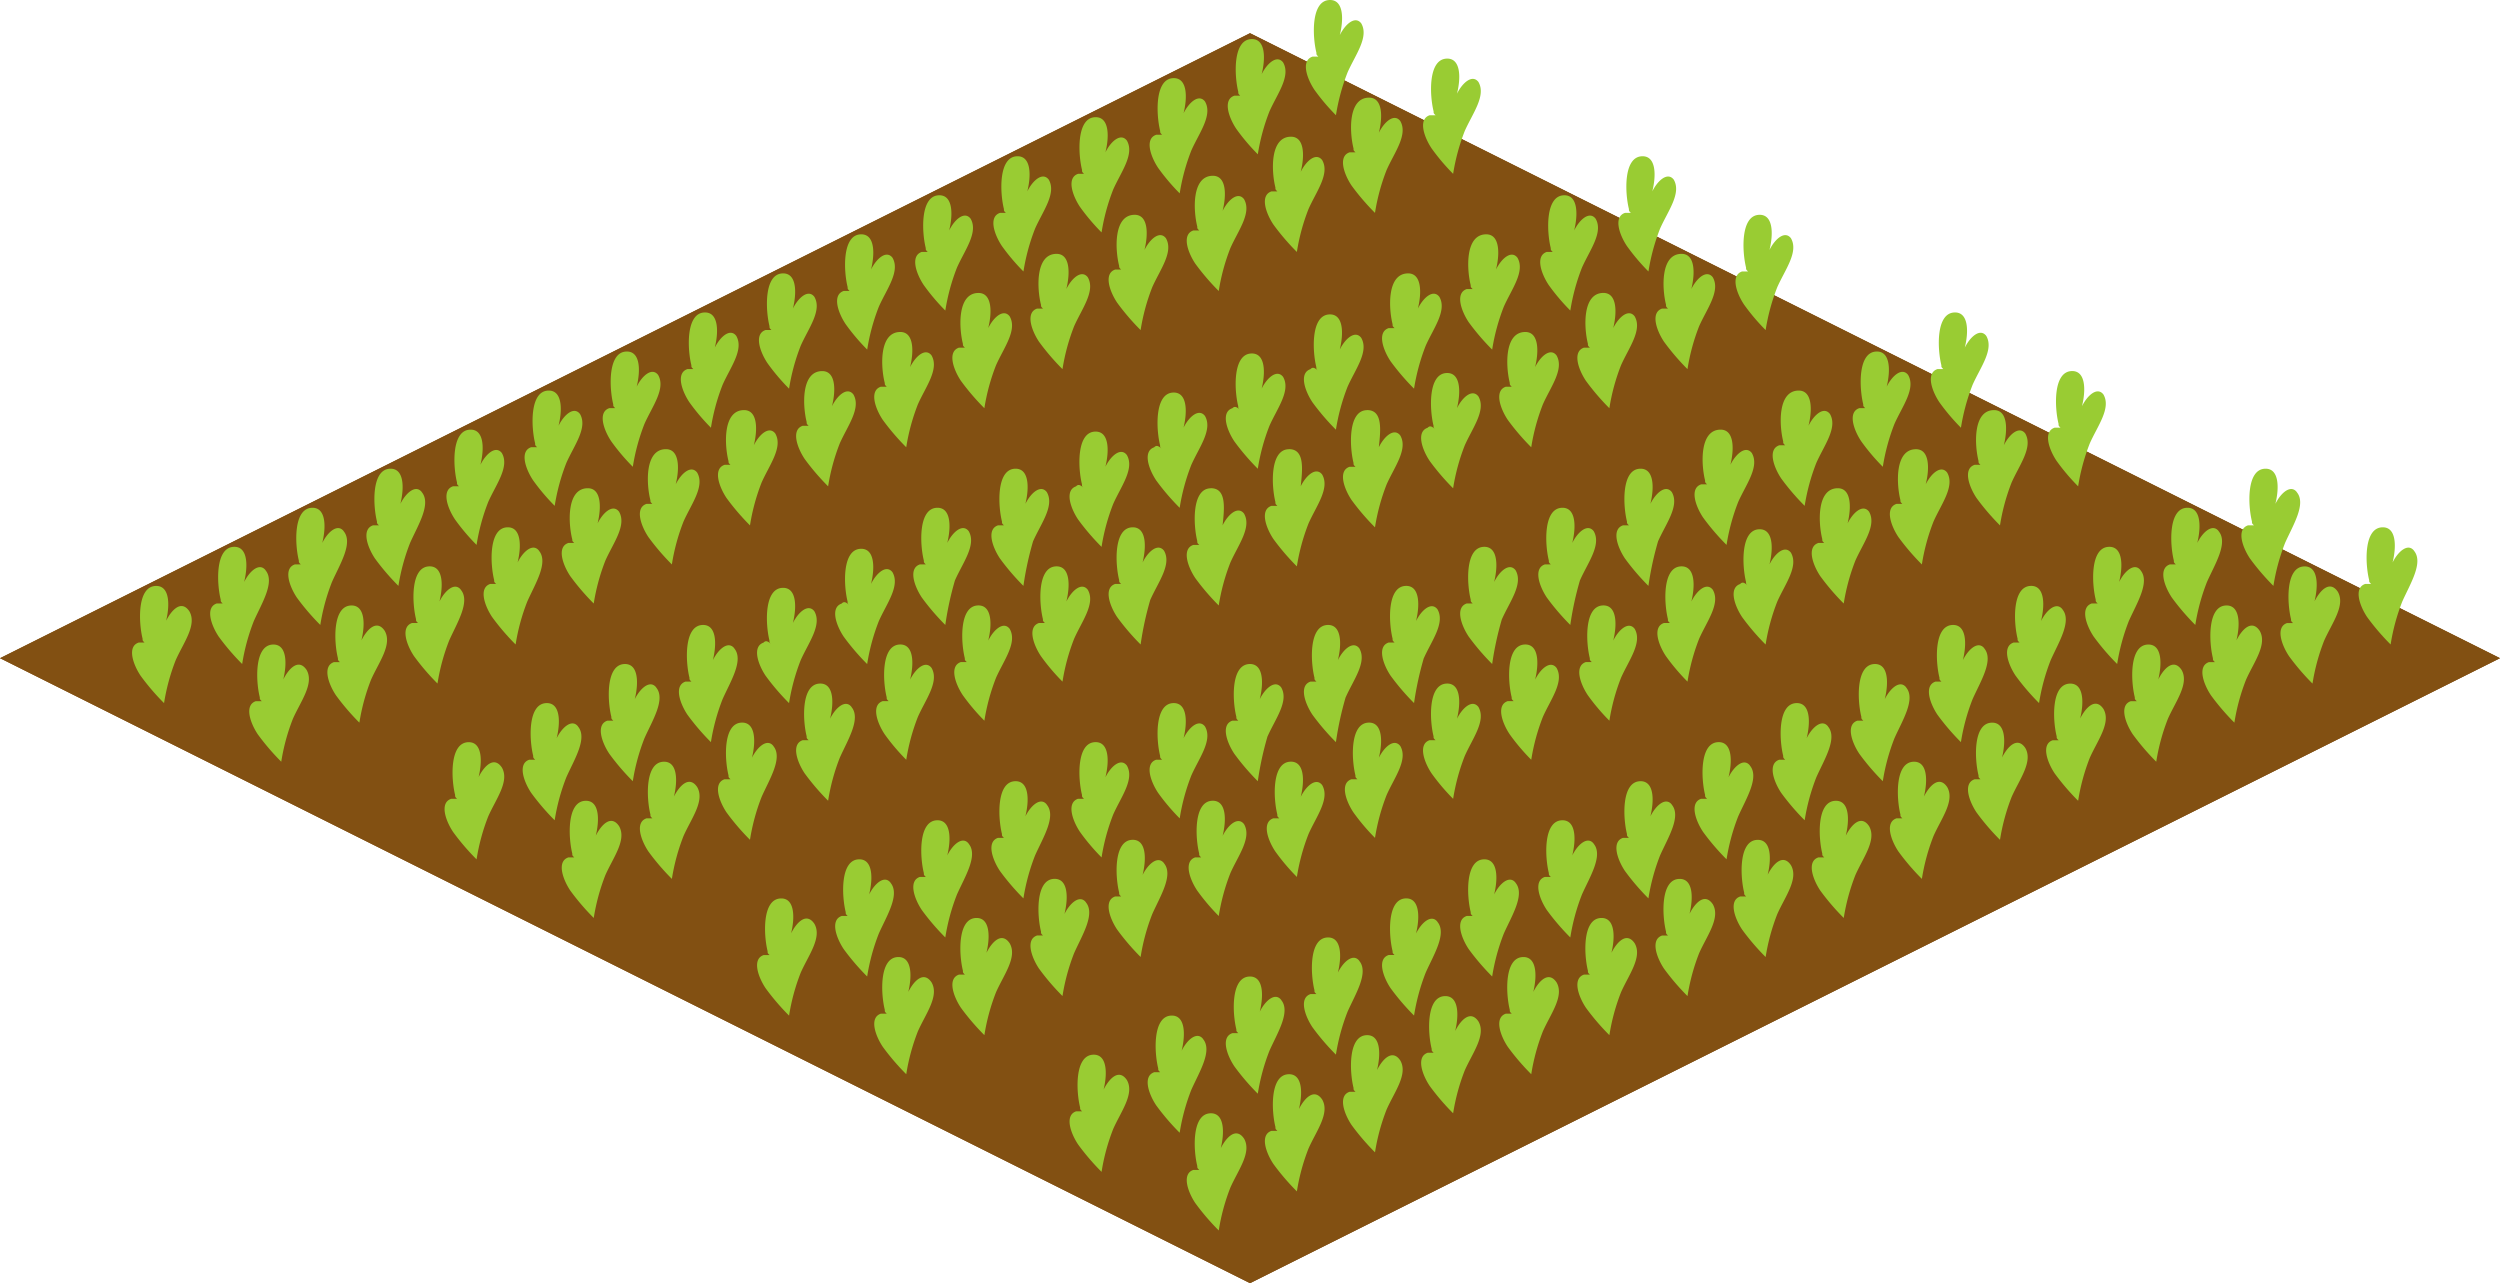 <svg id="Group_20455" data-name="Group 20455" xmlns="http://www.w3.org/2000/svg" xmlns:xlink="http://www.w3.org/1999/xlink" width="150" height="76.992" viewBox="0 0 150 76.992">
  <defs>
    <clipPath id="clip-path">
      <rect id="Rectangle_15413" data-name="Rectangle 15413" width="150" height="76.992" fill="none"/>
    </clipPath>
  </defs>
  <path id="Path_48119" data-name="Path 48119" d="M0,39.2,75,76.7l75-37.5L75,1.7Z" transform="translate(0 0.292)" fill="#825012"/>
  <path id="Path_48120" data-name="Path 48120" d="M0,39.2,75,76.7l75-37.5L75,1.7Z" transform="translate(0 0.292)" fill="#825012"/>
  <g id="Group_20454" data-name="Group 20454">
    <g id="Group_20453" data-name="Group 20453" clip-path="url(#clip-path)">
      <path id="Path_48121" data-name="Path 48121" d="M56.665,12.914a12.267,12.267,0,0,1,.7-2.578c.469-1.055,1.289-2.109.82-2.93-.352-.469-.938,0-1.289.7C57.133,7.172,57.133,6,56.313,6c-1.172,0-1.055,2.227-.82,3.164,0,.117,0,.117.117.234h-.352c-.7.234-.352,1.289.117,1.992a12.431,12.431,0,0,0,1.289,1.523" transform="translate(9.429 1.031)" fill="#9c3"/>
      <path id="Path_48122" data-name="Path 48122" d="M60.665,10.914a12.267,12.267,0,0,1,.7-2.578c.469-1.055,1.289-2.109.82-2.93-.352-.469-.937,0-1.289.7C61.133,5.172,61.133,4,60.313,4c-1.172,0-1.055,2.227-.82,3.164,0,.117,0,.117.117.234h-.352c-.7.234-.352,1.289.117,1.992a12.43,12.43,0,0,0,1.289,1.523" transform="translate(10.117 0.688)" fill="#9c3"/>
      <path id="Path_48123" data-name="Path 48123" d="M64.665,8.914a12.266,12.266,0,0,1,.7-2.578c.469-1.055,1.289-2.109.82-2.93-.352-.469-.937,0-1.289.7C65.133,3.172,65.133,2,64.313,2c-1.172,0-1.055,2.227-.82,3.164,0,.117,0,.117.117.234h-.352c-.7.234-.352,1.289.117,1.992a12.429,12.429,0,0,0,1.289,1.523" transform="translate(10.804 0.344)" fill="#9c3"/>
      <path id="Path_48124" data-name="Path 48124" d="M68.665,6.914a12.267,12.267,0,0,1,.7-2.578c.469-1.055,1.289-2.109.82-2.93-.352-.469-.937,0-1.289.7C69.133,1.172,69.133,0,68.313,0c-1.172,0-1.055,2.227-.82,3.164,0,.117,0,.117.117.234h-.352c-.7.234-.352,1.289.117,1.992a12.429,12.429,0,0,0,1.289,1.523" transform="translate(11.492)" fill="#9c3"/>
      <path id="Path_48125" data-name="Path 48125" d="M61.393,12.047c0,.117,0,.117.117.234h-.352c-.7.234-.352,1.289.117,1.992a14.03,14.03,0,0,0,1.406,1.641,12.267,12.267,0,0,1,.7-2.578c.469-1.055,1.289-2.109.82-2.93-.352-.469-.938,0-1.289.7C63.151,10.172,63.151,9,62.33,9c-1.289,0-1.172,2.109-.937,3.047" transform="translate(10.443 1.547)" fill="#9c3"/>
      <path id="Path_48126" data-name="Path 48126" d="M65.393,10.047c0,.117,0,.117.117.234h-.352c-.7.234-.352,1.289.117,1.992a14.029,14.029,0,0,0,1.406,1.641,12.266,12.266,0,0,1,.7-2.578c.469-1.055,1.289-2.109.82-2.93-.352-.469-.937,0-1.289.7C67.151,8.172,67.151,7,66.33,7,65.041,7,65.158,9.109,65.393,10.047Z" transform="translate(11.131 1.203)" fill="#9c3"/>
      <path id="Path_48127" data-name="Path 48127" d="M69.393,8.047c0,.117,0,.117.117.234h-.352c-.7.234-.352,1.289.117,1.992a14.03,14.03,0,0,0,1.406,1.641,12.266,12.266,0,0,1,.7-2.578c.469-1.055,1.289-2.109.82-2.93-.352-.469-.937,0-1.289.7C71.15,6.172,71.15,5,70.33,5,69.041,5,69.158,7.109,69.393,8.047Z" transform="translate(11.818 0.859)" fill="#9c3"/>
      <path id="Path_48128" data-name="Path 48128" d="M74.665,9.914a12.266,12.266,0,0,1,.7-2.578c.469-1.055,1.289-2.109.82-2.93-.352-.469-.937,0-1.289.7C75.133,4.172,75.133,3,74.313,3c-1.172,0-1.055,2.227-.82,3.164,0,.117,0,.117.117.234h-.352c-.7.234-.352,1.289.117,1.992a12.428,12.428,0,0,0,1.289,1.523" transform="translate(12.523 0.516)" fill="#9c3"/>
      <path id="Path_48129" data-name="Path 48129" d="M71.393,17.047c0,.117,0,.117.117.234h-.352c-.7.234-.352,1.289.117,1.992a14.031,14.031,0,0,0,1.406,1.641,12.267,12.267,0,0,1,.7-2.578c.469-1.055,1.289-2.109.82-2.93-.352-.469-.937,0-1.289.7.234-.938.234-2.109-.586-2.109C71.041,14,71.158,16.109,71.393,17.047Z" transform="translate(12.162 2.406)" fill="#9c3"/>
      <path id="Path_48130" data-name="Path 48130" d="M75.393,15.047c0,.117,0,.117.117.234h-.352c-.7.234-.352,1.289.117,1.992a14.03,14.03,0,0,0,1.406,1.641,12.267,12.267,0,0,1,.7-2.578c.469-1.055,1.289-2.109.82-2.93-.352-.469-.937,0-1.289.7.234-.938.234-2.109-.586-2.109C75.041,12,75.158,14.109,75.393,15.047Z" transform="translate(12.849 2.062)" fill="#9c3"/>
      <path id="Path_48131" data-name="Path 48131" d="M80.665,16.914a12.265,12.265,0,0,1,.7-2.578c.469-1.055,1.289-2.109.82-2.93-.352-.469-.937,0-1.289.7.234-.938.234-2.109-.586-2.109-1.172,0-1.055,2.227-.82,3.164,0,.117,0,.117.117.234h-.352c-.7.234-.352,1.289.117,1.992a12.429,12.429,0,0,0,1.289,1.523" transform="translate(13.554 1.719)" fill="#9c3"/>
      <path id="Path_48132" data-name="Path 48132" d="M84.665,14.914a12.267,12.267,0,0,1,.7-2.578c.469-1.055,1.289-2.109.82-2.93-.352-.469-.937,0-1.289.7C85.133,9.172,85.133,8,84.313,8c-1.172,0-1.055,2.227-.82,3.164,0,.117,0,.117.117.234h-.352c-.7.234-.352,1.289.117,1.992a12.429,12.429,0,0,0,1.289,1.523" transform="translate(14.242 1.375)" fill="#9c3"/>
      <path id="Path_48133" data-name="Path 48133" d="M77.393,20.047c0,.117,0,.117.117.234h-.352c-.7.234-.352,1.289.117,1.992a14.03,14.03,0,0,0,1.406,1.641,12.266,12.266,0,0,1,.7-2.578c.469-1.055,1.289-2.109.82-2.93-.352-.469-.937,0-1.289.7.234-.937.234-2.109-.586-2.109C77.041,17,77.158,19.109,77.393,20.047Z" transform="translate(13.193 2.922)" fill="#9c3"/>
      <path id="Path_48134" data-name="Path 48134" d="M81.393,18.047c0,.117,0,.117.117.234h-.352c-.7.234-.352,1.289.117,1.992a14.03,14.03,0,0,0,1.406,1.641,12.266,12.266,0,0,1,.7-2.578c.469-1.055,1.289-2.109.82-2.93-.352-.469-.937,0-1.289.7.234-.937.234-2.109-.586-2.109C81.041,15,81.158,17.109,81.393,18.047Z" transform="translate(13.881 2.578)" fill="#9c3"/>
      <path id="Path_48135" data-name="Path 48135" d="M85.393,16.047c0,.117,0,.117.117.234h-.352c-.7.234-.352,1.289.117,1.992a14.03,14.03,0,0,0,1.406,1.641,12.267,12.267,0,0,1,.7-2.578c.469-1.055,1.289-2.109.82-2.93-.352-.469-.937,0-1.289.7.234-.938.234-2.109-.586-2.109C85.041,13,85.158,15.109,85.393,16.047Z" transform="translate(14.568 2.234)" fill="#9c3"/>
      <path id="Path_48136" data-name="Path 48136" d="M90.665,17.914a12.267,12.267,0,0,1,.7-2.578c.469-1.055,1.289-2.109.82-2.93-.352-.469-.937,0-1.289.7.234-.937.234-2.109-.586-2.109-1.172,0-1.055,2.227-.82,3.164,0,.117,0,.117.117.234h-.352c-.7.234-.352,1.289.117,1.992a12.43,12.43,0,0,0,1.289,1.523" transform="translate(15.273 1.891)" fill="#9c3"/>
      <path id="Path_48137" data-name="Path 48137" d="M87.393,25.047c0,.117,0,.117.117.234h-.352c-.7.234-.352,1.289.117,1.992a14.03,14.03,0,0,0,1.406,1.641,12.266,12.266,0,0,1,.7-2.578c.469-1.055,1.289-2.109.82-2.93-.352-.469-.937,0-1.289.7.234-.937.234-2.109-.586-2.109C87.041,22,87.158,24.109,87.393,25.047Z" transform="translate(14.912 3.781)" fill="#9c3"/>
      <path id="Path_48138" data-name="Path 48138" d="M91.393,23.047c0,.117,0,.117.117.234h-.352c-.7.234-.352,1.289.117,1.992a14.03,14.03,0,0,0,1.406,1.641,12.267,12.267,0,0,1,.7-2.578c.469-1.055,1.289-2.109.82-2.93-.352-.469-.937,0-1.289.7.234-.937.234-2.109-.586-2.109C91.041,20,91.158,22.109,91.393,23.047Z" transform="translate(15.599 3.437)" fill="#9c3"/>
      <path id="Path_48139" data-name="Path 48139" d="M96.665,24.914a12.266,12.266,0,0,1,.7-2.578c.469-1.055,1.289-2.109.82-2.93-.352-.469-.937,0-1.289.7.234-.937.234-2.109-.586-2.109-1.172,0-1.055,2.227-.82,3.164,0,.117,0,.117.117.234h-.352c-.7.234-.352,1.289.117,1.992a12.429,12.429,0,0,0,1.289,1.523" transform="translate(16.304 3.094)" fill="#9c3"/>
      <path id="Path_48140" data-name="Path 48140" d="M100.665,22.914a12.267,12.267,0,0,1,.7-2.578c.469-1.055,1.289-2.109.82-2.93-.352-.469-.937,0-1.289.7.234-.937.234-2.109-.586-2.109-1.172,0-1.055,2.227-.82,3.164,0,.117,0,.117.117.234h-.352c-.7.234-.352,1.289.117,1.992a12.43,12.43,0,0,0,1.289,1.523" transform="translate(16.992 2.75)" fill="#9c3"/>
      <path id="Path_48141" data-name="Path 48141" d="M93.393,28.047c0,.117,0,.117.117.234h-.352c-.7.234-.352,1.289.117,1.992a14.03,14.03,0,0,0,1.406,1.641,12.267,12.267,0,0,1,.7-2.578c.469-1.055,1.289-2.109.82-2.93-.352-.469-.938,0-1.289.7.234-.937.234-2.109-.586-2.109C93.041,25,93.158,27.109,93.393,28.047Z" transform="translate(15.943 4.297)" fill="#9c3"/>
      <path id="Path_48142" data-name="Path 48142" d="M97.393,26.047c0,.117,0,.117.117.234h-.352c-.7.234-.352,1.289.117,1.992a14.03,14.03,0,0,0,1.406,1.641,12.266,12.266,0,0,1,.7-2.578c.469-1.055,1.289-2.109.82-2.93-.352-.469-.937,0-1.289.7C99.15,24.172,99.15,23,98.33,23,97.041,23,97.158,25.109,97.393,26.047Z" transform="translate(16.631 3.953)" fill="#9c3"/>
      <path id="Path_48143" data-name="Path 48143" d="M101.393,24.047c0,.117,0,.117.117.234h-.352c-.7.234-.352,1.289.117,1.992a14.03,14.03,0,0,0,1.406,1.641,12.266,12.266,0,0,1,.7-2.578c.469-1.055,1.289-2.109.82-2.93-.352-.469-.937,0-1.289.7.234-.937.234-2.109-.586-2.109C101.041,21,101.158,23.109,101.393,24.047Z" transform="translate(17.318 3.609)" fill="#9c3"/>
      <path id="Path_48144" data-name="Path 48144" d="M106.665,25.914a12.266,12.266,0,0,1,.7-2.578c.469-1.055,1.289-2.109.82-2.93-.352-.469-.937,0-1.289.7.234-.937.234-2.109-.586-2.109-1.172,0-1.055,2.227-.82,3.164,0,.117,0,.117.117.234h-.352c-.7.234-.352,1.289.117,1.992a12.429,12.429,0,0,0,1.289,1.523" transform="translate(18.023 3.266)" fill="#9c3"/>
      <path id="Path_48145" data-name="Path 48145" d="M106.088,31.406c-.352-.469-.937,0-1.289.7.234-.937.234-2.109-.586-2.109-1.172,0-1.055,2.227-.82,3.164,0,.117,0,.117.117.234h-.352c-.7.234-.352,1.289.117,1.992a14.031,14.031,0,0,0,1.406,1.641,12.267,12.267,0,0,1,.7-2.578c.469-1.055,1.289-2.344.7-3.047" transform="translate(17.662 5.156)" fill="#9c3"/>
      <path id="Path_48146" data-name="Path 48146" d="M110.088,29.406c-.352-.469-.937,0-1.289.7.234-.937.234-2.109-.586-2.109-1.172,0-1.055,2.227-.82,3.164,0,.117,0,.117.117.234h-.352c-.7.234-.352,1.289.117,1.992a14.03,14.03,0,0,0,1.406,1.641,12.266,12.266,0,0,1,.7-2.578c.469-1.055,1.289-2.344.7-3.047" transform="translate(18.349 4.812)" fill="#9c3"/>
      <path id="Path_48147" data-name="Path 48147" d="M114.088,27.406c-.352-.469-.937,0-1.289.7.234-.937.234-2.109-.586-2.109-1.172,0-1.055,2.227-.82,3.164,0,.117,0,.117.117.234h-.352c-.7.234-.352,1.289.117,1.992a14.031,14.031,0,0,0,1.406,1.641,12.267,12.267,0,0,1,.7-2.578c.469-1.055,1.289-2.344.7-3.047" transform="translate(19.037 4.469)" fill="#9c3"/>
      <path id="Path_48148" data-name="Path 48148" d="M118.088,25.406c-.352-.469-.937,0-1.289.7.234-.937.234-2.109-.586-2.109-1.172,0-1.055,2.227-.82,3.164,0,.117,0,.117.117.234h-.352c-.7.234-.352,1.289.117,1.992a14.028,14.028,0,0,0,1.406,1.641,12.265,12.265,0,0,1,.7-2.578c.469-1.055,1.289-2.344.7-3.047" transform="translate(19.724 4.125)" fill="#9c3"/>
      <path id="Path_48149" data-name="Path 48149" d="M110.8,35.109c.234-.937.234-2.109-.586-2.109-1.172,0-1.055,2.227-.82,3.164,0,.117,0,.117.117.234h-.352c-.7.234-.352,1.289.117,1.992a14.029,14.029,0,0,0,1.406,1.641,12.266,12.266,0,0,1,.7-2.578c.469-1.055,1.289-2.109.82-2.93-.469-.7-1.055-.117-1.406.586" transform="translate(18.693 5.672)" fill="#9c3"/>
      <path id="Path_48150" data-name="Path 48150" d="M114.8,33.109c.234-.937.234-2.109-.586-2.109-1.172,0-1.055,2.227-.82,3.164,0,.117,0,.117.117.234h-.352c-.7.234-.352,1.289.117,1.992a14.03,14.03,0,0,0,1.406,1.641,12.266,12.266,0,0,1,.7-2.578c.469-1.055,1.289-2.109.82-2.93-.469-.7-1.055-.117-1.406.586" transform="translate(19.381 5.328)" fill="#9c3"/>
      <path id="Path_48151" data-name="Path 48151" d="M118.8,31.109c.234-.937.234-2.109-.586-2.109-1.172,0-1.055,2.227-.82,3.164,0,.117,0,.117.117.234h-.352c-.7.234-.352,1.289.117,1.992a14.03,14.03,0,0,0,1.406,1.641,12.268,12.268,0,0,1,.7-2.578c.469-1.055,1.289-2.109.82-2.93-.469-.7-1.055-.117-1.406.586" transform="translate(20.068 4.984)" fill="#9c3"/>
      <path id="Path_48152" data-name="Path 48152" d="M124.088,28.406c-.352-.469-.937,0-1.289.7.234-.937.234-2.109-.586-2.109-1.172,0-1.055,2.227-.82,3.164,0,.117,0,.117.117.234h-.352c-.7.234-.352,1.289.117,1.992a14.03,14.03,0,0,0,1.406,1.641,12.267,12.267,0,0,1,.7-2.578c.469-1.055,1.289-2.344.7-3.047" transform="translate(20.756 4.641)" fill="#9c3"/>
      <path id="Path_48153" data-name="Path 48153" d="M40.665,20.914a12.267,12.267,0,0,1,.7-2.578c.469-1.055,1.289-2.109.82-2.93-.352-.469-.938,0-1.289.7.234-.938.234-2.109-.586-2.109-1.172,0-1.055,2.227-.82,3.164,0,.117,0,.117.117.234h-.352c-.7.234-.352,1.289.117,1.992a12.431,12.431,0,0,0,1.289,1.523" transform="translate(6.679 2.406)" fill="#9c3"/>
      <path id="Path_48154" data-name="Path 48154" d="M44.665,18.914a12.267,12.267,0,0,1,.7-2.578c.469-1.055,1.289-2.109.82-2.93-.352-.469-.937,0-1.289.7.234-.938.234-2.109-.586-2.109-1.172,0-1.055,2.227-.82,3.164,0,.117,0,.117.117.234h-.352c-.7.234-.352,1.289.117,1.992a12.43,12.43,0,0,0,1.289,1.523" transform="translate(7.367 2.062)" fill="#9c3"/>
      <path id="Path_48155" data-name="Path 48155" d="M48.665,16.914a12.267,12.267,0,0,1,.7-2.578c.469-1.055,1.289-2.109.82-2.93-.352-.469-.938,0-1.289.7.234-.938.234-2.109-.586-2.109-1.172,0-1.055,2.227-.82,3.164,0,.117,0,.117.117.234h-.352c-.7.234-.352,1.289.117,1.992a12.43,12.43,0,0,0,1.289,1.523" transform="translate(8.054 1.719)" fill="#9c3"/>
      <path id="Path_48156" data-name="Path 48156" d="M52.665,14.914a12.267,12.267,0,0,1,.7-2.578c.469-1.055,1.289-2.109.82-2.93-.352-.469-.937,0-1.289.7C53.133,9.172,53.133,8,52.313,8c-1.172,0-1.055,2.227-.82,3.164,0,.117,0,.117.117.234h-.352c-.7.234-.352,1.289.117,1.992a12.43,12.43,0,0,0,1.289,1.523" transform="translate(8.742 1.375)" fill="#9c3"/>
      <path id="Path_48157" data-name="Path 48157" d="M45.393,20.047c0,.117,0,.117.117.234h-.352c-.7.234-.352,1.289.117,1.992a14.029,14.029,0,0,0,1.406,1.641,12.267,12.267,0,0,1,.7-2.578c.469-1.055,1.289-2.109.82-2.93-.352-.469-.937,0-1.289.7.234-.937.234-2.109-.586-2.109-1.289,0-1.172,2.109-.937,3.047" transform="translate(7.693 2.922)" fill="#9c3"/>
      <path id="Path_48158" data-name="Path 48158" d="M49.393,18.047c0,.117,0,.117.117.234h-.352c-.7.234-.352,1.289.117,1.992a14.03,14.03,0,0,0,1.406,1.641,12.267,12.267,0,0,1,.7-2.578c.469-1.055,1.289-2.109.82-2.93-.352-.469-.938,0-1.289.7C51.15,16.172,51.15,15,50.33,15c-1.289,0-1.172,2.109-.938,3.047" transform="translate(8.381 2.578)" fill="#9c3"/>
      <path id="Path_48159" data-name="Path 48159" d="M53.393,16.047c0,.117,0,.117.117.234h-.352c-.7.234-.352,1.289.117,1.992a14.03,14.03,0,0,0,1.406,1.641,12.267,12.267,0,0,1,.7-2.578c.469-1.055,1.289-2.109.82-2.93-.352-.469-.937,0-1.289.7.234-.938.234-2.109-.586-2.109-1.289,0-1.172,2.109-.937,3.047" transform="translate(9.068 2.234)" fill="#9c3"/>
      <path id="Path_48160" data-name="Path 48160" d="M57.393,14.047c0,.117,0,.117.117.234h-.352c-.7.234-.352,1.289.117,1.992a14.031,14.031,0,0,0,1.406,1.641,12.267,12.267,0,0,1,.7-2.578c.469-1.055,1.289-2.109.82-2.93-.352-.469-.937,0-1.289.7.234-.937.234-2.109-.586-2.109-1.289,0-1.172,2.109-.938,3.047" transform="translate(9.756 1.891)" fill="#9c3"/>
      <path id="Path_48161" data-name="Path 48161" d="M55.158,25.381c-.7.234-.352,1.289.117,1.992a14.03,14.03,0,0,0,1.406,1.641,12.267,12.267,0,0,1,.7-2.578c.469-1.055,1.289-2.109.82-2.93-.352-.469-.937,0-1.289.7.234-.937.234-2.109-.586-2.109-1.172,0-1.055,2.227-.82,3.164,0,.117,0,.117.117.234-.234-.234-.352-.234-.469-.117" transform="translate(9.412 3.798)" fill="#9c3"/>
      <path id="Path_48162" data-name="Path 48162" d="M59.158,23.381c-.7.234-.352,1.289.117,1.992a14.03,14.03,0,0,0,1.406,1.641,12.267,12.267,0,0,1,.7-2.578c.469-1.055,1.289-2.109.82-2.93-.352-.469-.937,0-1.289.7.234-.937.234-2.109-.586-2.109-1.172,0-1.055,2.227-.82,3.164,0,.117,0,.117.117.234-.234-.234-.352-.234-.469-.117" transform="translate(10.099 3.455)" fill="#9c3"/>
      <path id="Path_48163" data-name="Path 48163" d="M63.158,21.381c-.7.234-.352,1.289.117,1.992a14.03,14.03,0,0,0,1.406,1.641,12.267,12.267,0,0,1,.7-2.578c.469-1.055,1.289-2.109.82-2.93-.352-.469-.937,0-1.289.7.234-.937.234-2.109-.586-2.109-1.172,0-1.055,2.227-.82,3.164,0,.117,0,.117.117.234C63.393,21.264,63.275,21.264,63.158,21.381Z" transform="translate(10.787 3.111)" fill="#9c3"/>
      <path id="Path_48164" data-name="Path 48164" d="M67.158,19.381c-.7.234-.352,1.289.117,1.992a14.03,14.03,0,0,0,1.406,1.641,12.266,12.266,0,0,1,.7-2.578c.469-1.055,1.289-2.109.82-2.93-.352-.469-.937,0-1.289.7.234-.937.234-2.109-.586-2.109-1.172,0-1.055,2.227-.82,3.164,0,.117,0,.117.117.234-.234-.234-.352-.234-.469-.117" transform="translate(11.474 2.767)" fill="#9c3"/>
      <path id="Path_48165" data-name="Path 48165" d="M62.213,25c-1.172,0-1.055,2.227-.82,3.164,0,.117,0,.117.117.234h-.352c-.7.234-.352,1.289.117,1.992a14.03,14.03,0,0,0,1.406,1.641,12.267,12.267,0,0,1,.7-2.578c.469-1.055,1.289-2.109.82-2.93-.352-.469-.938,0-1.289.7.117-1.055.234-2.227-.7-2.227" transform="translate(10.443 4.297)" fill="#9c3"/>
      <path id="Path_48166" data-name="Path 48166" d="M66.213,23c-1.172,0-1.055,2.227-.82,3.164,0,.117,0,.117.117.234h-.352c-.7.234-.352,1.289.117,1.992a14.029,14.029,0,0,0,1.406,1.641,12.266,12.266,0,0,1,.7-2.578c.469-1.055,1.289-2.109.82-2.93-.352-.469-.937,0-1.289.7.117-1.055.234-2.227-.7-2.227" transform="translate(11.131 3.953)" fill="#9c3"/>
      <path id="Path_48167" data-name="Path 48167" d="M70.213,21c-1.172,0-1.055,2.227-.82,3.164,0,.117,0,.117.117.234h-.352c-.7.234-.352,1.289.117,1.992a14.03,14.03,0,0,0,1.406,1.641,12.266,12.266,0,0,1,.7-2.578c.469-1.055,1.289-2.109.82-2.93-.352-.469-.937,0-1.289.7.117-1.055.234-2.227-.7-2.227" transform="translate(11.818 3.609)" fill="#9c3"/>
      <path id="Path_48168" data-name="Path 48168" d="M73.158,22.381c-.7.234-.352,1.289.117,1.992a14.031,14.031,0,0,0,1.406,1.641,12.267,12.267,0,0,1,.7-2.578c.469-1.055,1.289-2.109.82-2.93-.352-.469-.937,0-1.289.7.234-.937.234-2.109-.586-2.109-1.172,0-1.055,2.227-.82,3.164,0,.117,0,.117.117.234-.234-.234-.352-.234-.469-.117" transform="translate(12.506 3.283)" fill="#9c3"/>
      <path id="Path_48169" data-name="Path 48169" d="M73.268,34.336c.469-1.055,1.289-2.109.82-2.93-.352-.469-.937,0-1.289.7.234-.937.234-2.109-.586-2.109-1.172,0-1.055,2.227-.82,3.164,0,.117,0,.117.117.234h-.352c-.7.234-.352,1.289.117,1.992a14.031,14.031,0,0,0,1.406,1.641,19.332,19.332,0,0,1,.586-2.7" transform="translate(12.162 5.156)" fill="#9c3"/>
      <path id="Path_48170" data-name="Path 48170" d="M77.268,32.336c.469-1.055,1.289-2.109.82-2.93-.352-.469-.937,0-1.289.7.234-.937.234-2.109-.586-2.109-1.172,0-1.055,2.227-.82,3.164,0,.117,0,.117.117.234h-.352c-.7.234-.352,1.289.117,1.992a14.03,14.03,0,0,0,1.406,1.641,19.332,19.332,0,0,1,.586-2.7" transform="translate(12.849 4.812)" fill="#9c3"/>
      <path id="Path_48171" data-name="Path 48171" d="M81.268,30.336c.469-1.055,1.289-2.109.82-2.93-.352-.469-.937,0-1.289.7.234-.937.234-2.109-.586-2.109-1.172,0-1.055,2.227-.82,3.164,0,.117,0,.117.117.234h-.352c-.7.234-.352,1.289.117,1.992a14.029,14.029,0,0,0,1.406,1.641,19.331,19.331,0,0,1,.586-2.7" transform="translate(13.537 4.469)" fill="#9c3"/>
      <path id="Path_48172" data-name="Path 48172" d="M85.268,28.336c.469-1.055,1.289-2.109.82-2.93-.352-.469-.937,0-1.289.7.234-.937.234-2.109-.586-2.109-1.172,0-1.055,2.227-.82,3.164,0,.117,0,.117.117.234h-.352c-.7.234-.352,1.289.117,1.992a14.031,14.031,0,0,0,1.406,1.641,19.331,19.331,0,0,1,.586-2.7" transform="translate(14.224 4.125)" fill="#9c3"/>
      <path id="Path_48173" data-name="Path 48173" d="M78.665,39.914a12.267,12.267,0,0,1,.7-2.578c.469-1.055,1.289-2.109.82-2.93-.352-.469-.937,0-1.289.7.234-.937.234-2.109-.586-2.109-1.172,0-1.055,2.227-.82,3.164,0,.117,0,.117.117.234h-.352c-.7.234-.352,1.289.117,1.992a12.429,12.429,0,0,0,1.289,1.523" transform="translate(13.21 5.672)" fill="#9c3"/>
      <path id="Path_48174" data-name="Path 48174" d="M82.665,37.914a12.267,12.267,0,0,1,.7-2.578c.469-1.055,1.289-2.109.82-2.93-.352-.469-.937,0-1.289.7.234-.937.234-2.109-.586-2.109-1.172,0-1.055,2.227-.82,3.164,0,.117,0,.117.117.234h-.352c-.7.234-.352,1.289.117,1.992a12.43,12.43,0,0,0,1.289,1.523" transform="translate(13.898 5.328)" fill="#9c3"/>
      <path id="Path_48175" data-name="Path 48175" d="M86.665,35.914a12.267,12.267,0,0,1,.7-2.578c.469-1.055,1.289-2.109.82-2.93-.352-.469-.937,0-1.289.7.234-.937.234-2.109-.586-2.109-1.172,0-1.055,2.227-.82,3.164,0,.117,0,.117.117.234h-.352c-.7.234-.352,1.289.117,1.992a12.429,12.429,0,0,0,1.289,1.523" transform="translate(14.585 4.984)" fill="#9c3"/>
      <path id="Path_48176" data-name="Path 48176" d="M89.158,30.381c-.7.234-.352,1.289.117,1.992a14.031,14.031,0,0,0,1.406,1.641,12.267,12.267,0,0,1,.7-2.578c.469-1.055,1.289-2.109.82-2.93-.352-.469-.937,0-1.289.7.234-.937.234-2.109-.586-2.109-1.172,0-1.055,2.227-.82,3.164,0,.117,0,.117.117.234-.234-.234-.352-.234-.469-.117" transform="translate(15.256 4.658)" fill="#9c3"/>
      <path id="Path_48177" data-name="Path 48177" d="M90.088,39.406c-.352-.469-.937,0-1.289.7.234-.937.234-2.109-.586-2.109-1.172,0-1.055,2.227-.82,3.164,0,.117,0,.117.117.234h-.352c-.7.234-.352,1.289.117,1.992a14.03,14.03,0,0,0,1.406,1.641,12.266,12.266,0,0,1,.7-2.578c.469-1.055,1.289-2.344.7-3.047" transform="translate(14.912 6.531)" fill="#9c3"/>
      <path id="Path_48178" data-name="Path 48178" d="M94.088,37.406c-.352-.469-.937,0-1.289.7.234-.937.234-2.109-.586-2.109-1.172,0-1.055,2.227-.82,3.164,0,.117,0,.117.117.234h-.352c-.7.234-.352,1.289.117,1.992a14.031,14.031,0,0,0,1.406,1.641,12.267,12.267,0,0,1,.7-2.578c.469-1.055,1.289-2.344.7-3.047" transform="translate(15.599 6.188)" fill="#9c3"/>
      <path id="Path_48179" data-name="Path 48179" d="M98.088,35.406c-.352-.469-.937,0-1.289.7.234-.937.234-2.109-.586-2.109-1.172,0-1.055,2.227-.82,3.164,0,.117,0,.117.117.234h-.352c-.7.234-.352,1.289.117,1.992a14.029,14.029,0,0,0,1.406,1.641,12.267,12.267,0,0,1,.7-2.578c.469-1.055,1.289-2.344.7-3.047" transform="translate(16.287 5.844)" fill="#9c3"/>
      <path id="Path_48180" data-name="Path 48180" d="M102.088,33.406c-.352-.469-.937,0-1.289.7.234-.937.234-2.109-.586-2.109-1.172,0-1.055,2.227-.82,3.164,0,.117,0,.117.117.234h-.352c-.7.234-.352,1.289.117,1.992a14.029,14.029,0,0,0,1.406,1.641,12.266,12.266,0,0,1,.7-2.578c.469-1.055,1.289-2.344.7-3.047" transform="translate(16.974 5.5)" fill="#9c3"/>
      <path id="Path_48181" data-name="Path 48181" d="M94.8,43.109c.234-.937.234-2.109-.586-2.109-1.172,0-1.055,2.227-.82,3.164,0,.117,0,.117.117.234h-.352c-.7.234-.352,1.289.117,1.992a14.03,14.03,0,0,0,1.406,1.641,12.267,12.267,0,0,1,.7-2.578c.469-1.055,1.289-2.109.82-2.93-.469-.7-1.055-.117-1.406.586" transform="translate(15.943 7.047)" fill="#9c3"/>
      <path id="Path_48182" data-name="Path 48182" d="M98.8,41.109c.234-.937.234-2.109-.586-2.109-1.172,0-1.055,2.227-.82,3.164,0,.117,0,.117.117.234h-.352c-.7.234-.352,1.289.117,1.992a14.03,14.03,0,0,0,1.406,1.641,12.266,12.266,0,0,1,.7-2.578c.469-1.055,1.289-2.109.82-2.93-.469-.7-1.055-.117-1.406.586" transform="translate(16.631 6.703)" fill="#9c3"/>
      <path id="Path_48183" data-name="Path 48183" d="M102.8,39.109c.234-.937.234-2.109-.586-2.109-1.172,0-1.055,2.227-.82,3.164,0,.117,0,.117.117.234h-.352c-.7.234-.352,1.289.117,1.992a14.03,14.03,0,0,0,1.406,1.641,12.266,12.266,0,0,1,.7-2.578c.469-1.055,1.289-2.109.82-2.93-.469-.7-1.055-.117-1.406.586" transform="translate(17.318 6.359)" fill="#9c3"/>
      <path id="Path_48184" data-name="Path 48184" d="M106.8,37.109c.234-.937.234-2.109-.586-2.109-1.172,0-1.055,2.227-.82,3.164,0,.117,0,.117.117.234h-.352c-.7.234-.352,1.289.117,1.992a14.03,14.03,0,0,0,1.406,1.641,12.267,12.267,0,0,1,.7-2.578c.469-1.055,1.289-2.109.82-2.93-.469-.7-1.055-.117-1.406.586" transform="translate(18.006 6.016)" fill="#9c3"/>
      <path id="Path_48185" data-name="Path 48185" d="M24.665,28.914a12.267,12.267,0,0,1,.7-2.578c.469-1.055,1.289-2.109.82-2.93-.352-.469-.937,0-1.289.7.234-.937.234-2.109-.586-2.109-1.172,0-1.055,2.227-.82,3.164,0,.117,0,.117.117.234h-.352c-.7.234-.352,1.289.117,1.992a12.43,12.43,0,0,0,1.289,1.523" transform="translate(3.929 3.781)" fill="#9c3"/>
      <path id="Path_48186" data-name="Path 48186" d="M28.665,26.914a12.267,12.267,0,0,1,.7-2.578c.469-1.055,1.289-2.109.82-2.93-.352-.469-.938,0-1.289.7.234-.937.234-2.109-.586-2.109-1.172,0-1.055,2.227-.82,3.164,0,.117,0,.117.117.234h-.352c-.7.234-.352,1.289.117,1.992a12.43,12.43,0,0,0,1.289,1.523" transform="translate(4.617 3.437)" fill="#9c3"/>
      <path id="Path_48187" data-name="Path 48187" d="M32.665,24.914a12.267,12.267,0,0,1,.7-2.578c.469-1.055,1.289-2.109.82-2.93-.352-.469-.938,0-1.289.7.234-.937.234-2.109-.586-2.109-1.172,0-1.055,2.227-.82,3.164,0,.117,0,.117.117.234h-.352c-.7.234-.352,1.289.117,1.992a12.43,12.43,0,0,0,1.289,1.523" transform="translate(5.304 3.094)" fill="#9c3"/>
      <path id="Path_48188" data-name="Path 48188" d="M36.665,22.914a12.267,12.267,0,0,1,.7-2.578c.469-1.055,1.289-2.109.82-2.93-.352-.469-.937,0-1.289.7.234-.937.234-2.109-.586-2.109-1.172,0-1.055,2.227-.82,3.164,0,.117,0,.117.117.234h-.352c-.7.234-.352,1.289.117,1.992a12.43,12.43,0,0,0,1.289,1.523" transform="translate(5.992 2.75)" fill="#9c3"/>
      <path id="Path_48189" data-name="Path 48189" d="M29.393,28.047c0,.117,0,.117.117.234h-.352c-.7.234-.352,1.289.117,1.992a14.031,14.031,0,0,0,1.406,1.641,12.267,12.267,0,0,1,.7-2.578c.469-1.055,1.289-2.109.82-2.93-.352-.469-.938,0-1.289.7.234-.937.234-2.109-.586-2.109-1.289,0-1.172,2.109-.938,3.047" transform="translate(4.943 4.297)" fill="#9c3"/>
      <path id="Path_48190" data-name="Path 48190" d="M33.393,26.047c0,.117,0,.117.117.234h-.352c-.7.234-.352,1.289.117,1.992a14.031,14.031,0,0,0,1.406,1.641,12.267,12.267,0,0,1,.7-2.578c.469-1.055,1.289-2.109.82-2.93-.352-.469-.937,0-1.289.7.234-.937.234-2.109-.586-2.109-1.289,0-1.172,2.109-.937,3.047" transform="translate(5.631 3.953)" fill="#9c3"/>
      <path id="Path_48191" data-name="Path 48191" d="M37.393,24.047c0,.117,0,.117.117.234h-.352c-.7.234-.352,1.289.117,1.992a14.031,14.031,0,0,0,1.406,1.641,12.267,12.267,0,0,1,.7-2.578c.469-1.055,1.289-2.109.82-2.93-.352-.469-.937,0-1.289.7.234-.937.234-2.109-.586-2.109-1.289,0-1.172,2.109-.937,3.047" transform="translate(6.318 3.609)" fill="#9c3"/>
      <path id="Path_48192" data-name="Path 48192" d="M41.393,22.047c0,.117,0,.117.117.234h-.352c-.7.234-.352,1.289.117,1.992a14.03,14.03,0,0,0,1.406,1.641,12.267,12.267,0,0,1,.7-2.578c.469-1.055,1.289-2.109.82-2.93-.352-.469-.938,0-1.289.7C43.15,20.172,43.15,19,42.33,19c-1.289,0-1.172,2.109-.938,3.047" transform="translate(7.006 3.266)" fill="#9c3"/>
      <path id="Path_48193" data-name="Path 48193" d="M39.158,33.381c-.7.234-.352,1.289.117,1.992a14.03,14.03,0,0,0,1.406,1.641,12.266,12.266,0,0,1,.7-2.578c.469-1.055,1.289-2.109.82-2.93-.352-.469-.937,0-1.289.7.234-.937.234-2.109-.586-2.109-1.172,0-1.055,2.227-.82,3.164,0,.117,0,.117.117.234-.234-.234-.352-.234-.469-.117" transform="translate(6.662 5.173)" fill="#9c3"/>
      <path id="Path_48194" data-name="Path 48194" d="M43.158,31.381c-.7.234-.352,1.289.117,1.992a14.03,14.03,0,0,0,1.406,1.641,12.267,12.267,0,0,1,.7-2.578c.469-1.055,1.289-2.109.82-2.93-.352-.469-.938,0-1.289.7.234-.937.234-2.109-.586-2.109-1.172,0-1.055,2.227-.82,3.164,0,.117,0,.117.117.234-.234-.234-.352-.234-.469-.117" transform="translate(7.349 4.83)" fill="#9c3"/>
      <path id="Path_48195" data-name="Path 48195" d="M49.268,30.336c.469-1.055,1.289-2.109.82-2.93-.352-.469-.937,0-1.289.7.234-.937.234-2.109-.586-2.109-1.172,0-1.055,2.227-.82,3.164,0,.117,0,.117.117.234h-.352c-.7.234-.352,1.289.117,1.992a14.03,14.03,0,0,0,1.406,1.641,19.332,19.332,0,0,1,.586-2.7" transform="translate(8.037 4.469)" fill="#9c3"/>
      <path id="Path_48196" data-name="Path 48196" d="M53.268,28.336c.469-1.055,1.289-2.109.82-2.93-.352-.469-.937,0-1.289.7.234-.937.234-2.109-.586-2.109-1.172,0-1.055,2.227-.82,3.164,0,.117,0,.117.117.234h-.352c-.7.234-.352,1.289.117,1.992a14.031,14.031,0,0,0,1.406,1.641,19.333,19.333,0,0,1,.586-2.7" transform="translate(8.724 4.125)" fill="#9c3"/>
      <path id="Path_48197" data-name="Path 48197" d="M46.665,39.914a12.267,12.267,0,0,1,.7-2.578c.469-1.055,1.289-2.109.82-2.93-.352-.469-.937,0-1.289.7.234-.937.234-2.109-.586-2.109-1.172,0-1.055,2.227-.82,3.164,0,.117,0,.117.117.234h-.352c-.7.234-.352,1.289.117,1.992a12.429,12.429,0,0,0,1.289,1.523" transform="translate(7.71 5.672)" fill="#9c3"/>
      <path id="Path_48198" data-name="Path 48198" d="M50.665,37.914a12.267,12.267,0,0,1,.7-2.578c.469-1.055,1.289-2.109.82-2.93-.352-.469-.937,0-1.289.7.234-.937.234-2.109-.586-2.109-1.172,0-1.055,2.227-.82,3.164,0,.117,0,.117.117.234h-.352c-.7.234-.352,1.289.117,1.992a12.43,12.43,0,0,0,1.289,1.523" transform="translate(8.398 5.328)" fill="#9c3"/>
      <path id="Path_48199" data-name="Path 48199" d="M54.665,35.914a12.267,12.267,0,0,1,.7-2.578c.469-1.055,1.289-2.109.82-2.93-.352-.469-.937,0-1.289.7.234-.937.234-2.109-.586-2.109-1.172,0-1.055,2.227-.82,3.164,0,.117,0,.117.117.234h-.352c-.7.234-.352,1.289.117,1.992a12.43,12.43,0,0,0,1.289,1.523" transform="translate(9.085 4.984)" fill="#9c3"/>
      <path id="Path_48200" data-name="Path 48200" d="M59.268,31.336c.469-1.055,1.289-2.109.82-2.93-.352-.469-.937,0-1.289.7.234-.937.234-2.109-.586-2.109-1.172,0-1.055,2.227-.82,3.164,0,.117,0,.117.117.234h-.352c-.7.234-.352,1.289.117,1.992a14.03,14.03,0,0,0,1.406,1.641,19.333,19.333,0,0,1,.586-2.7" transform="translate(9.756 4.641)" fill="#9c3"/>
      <path id="Path_48201" data-name="Path 48201" d="M56.665,44.914a12.267,12.267,0,0,1,.7-2.578c.469-1.055,1.289-2.109.82-2.93-.352-.469-.938,0-1.289.7.234-.937.234-2.109-.586-2.109-1.172,0-1.055,2.227-.82,3.164,0,.117,0,.117.117.234h-.352c-.7.234-.352,1.289.117,1.992a12.431,12.431,0,0,0,1.289,1.523" transform="translate(9.429 6.531)" fill="#9c3"/>
      <path id="Path_48202" data-name="Path 48202" d="M60.665,42.914a12.267,12.267,0,0,1,.7-2.578c.469-1.055,1.289-2.109.82-2.93-.352-.469-.937,0-1.289.7.234-.937.234-2.109-.586-2.109-1.172,0-1.055,2.227-.82,3.164,0,.117,0,.117.117.234h-.352c-.7.234-.352,1.289.117,1.992a12.43,12.43,0,0,0,1.289,1.523" transform="translate(10.117 6.188)" fill="#9c3"/>
      <path id="Path_48203" data-name="Path 48203" d="M65.268,38.336c.469-1.055,1.289-2.109.82-2.93-.352-.469-.937,0-1.289.7.234-.937.234-2.109-.586-2.109-1.172,0-1.055,2.227-.82,3.164,0,.117,0,.117.117.234h-.352c-.7.234-.352,1.289.117,1.992a14.029,14.029,0,0,0,1.406,1.641,19.333,19.333,0,0,1,.586-2.7" transform="translate(10.787 5.844)" fill="#9c3"/>
      <path id="Path_48204" data-name="Path 48204" d="M69.268,36.336c.469-1.055,1.289-2.109.82-2.93-.352-.469-.937,0-1.289.7.234-.937.234-2.109-.586-2.109-1.172,0-1.055,2.227-.82,3.164,0,.117,0,.117.117.234h-.352c-.7.234-.352,1.289.117,1.992a14.029,14.029,0,0,0,1.406,1.641,19.331,19.331,0,0,1,.586-2.7" transform="translate(11.474 5.5)" fill="#9c3"/>
      <path id="Path_48205" data-name="Path 48205" d="M62.665,47.914a12.267,12.267,0,0,1,.7-2.578c.469-1.055,1.289-2.109.82-2.93-.352-.469-.938,0-1.289.7.234-.937.234-2.109-.586-2.109-1.172,0-1.055,2.227-.82,3.164,0,.117,0,.117.117.234h-.352c-.7.234-.352,1.289.117,1.992a12.43,12.43,0,0,0,1.289,1.523" transform="translate(10.46 7.047)" fill="#9c3"/>
      <path id="Path_48206" data-name="Path 48206" d="M66.665,45.914a12.266,12.266,0,0,1,.7-2.578c.469-1.055,1.289-2.109.82-2.93-.352-.469-.937,0-1.289.7.234-.937.234-2.109-.586-2.109-1.172,0-1.055,2.227-.82,3.164,0,.117,0,.117.117.234h-.352c-.7.234-.352,1.289.117,1.992a12.429,12.429,0,0,0,1.289,1.523" transform="translate(11.148 6.703)" fill="#9c3"/>
      <path id="Path_48207" data-name="Path 48207" d="M70.665,43.914a12.267,12.267,0,0,1,.7-2.578c.469-1.055,1.289-2.109.82-2.93-.352-.469-.937,0-1.289.7.234-.937.234-2.109-.586-2.109-1.172,0-1.055,2.227-.82,3.164,0,.117,0,.117.117.234h-.352c-.7.234-.352,1.289.117,1.992a12.429,12.429,0,0,0,1.289,1.523" transform="translate(11.835 6.359)" fill="#9c3"/>
      <path id="Path_48208" data-name="Path 48208" d="M74.665,41.914a12.266,12.266,0,0,1,.7-2.578c.469-1.055,1.289-2.109.82-2.93-.352-.469-.937,0-1.289.7.234-.937.234-2.109-.586-2.109-1.172,0-1.055,2.227-.82,3.164,0,.117,0,.117.117.234h-.352c-.7.234-.352,1.289.117,1.992a12.428,12.428,0,0,0,1.289,1.523" transform="translate(12.523 6.016)" fill="#9c3"/>
      <path id="Path_48209" data-name="Path 48209" d="M74.088,47.406c-.352-.469-.937,0-1.289.7.234-.937.234-2.109-.586-2.109-1.172,0-1.055,2.227-.82,3.164,0,.117,0,.117.117.234h-.352c-.7.234-.352,1.289.117,1.992a14.031,14.031,0,0,0,1.406,1.641,12.267,12.267,0,0,1,.7-2.578c.469-1.055,1.289-2.344.7-3.047" transform="translate(12.162 7.906)" fill="#9c3"/>
      <path id="Path_48210" data-name="Path 48210" d="M78.088,45.406c-.352-.469-.937,0-1.289.7.234-.937.234-2.109-.586-2.109-1.172,0-1.055,2.227-.82,3.164,0,.117,0,.117.117.234h-.352c-.7.234-.352,1.289.117,1.992a14.03,14.03,0,0,0,1.406,1.641,12.267,12.267,0,0,1,.7-2.578c.469-1.055,1.289-2.344.7-3.047" transform="translate(12.849 7.562)" fill="#9c3"/>
      <path id="Path_48211" data-name="Path 48211" d="M82.088,43.406c-.352-.469-.937,0-1.289.7.234-.937.234-2.109-.586-2.109-1.172,0-1.055,2.227-.82,3.164,0,.117,0,.117.117.234h-.352c-.7.234-.352,1.289.117,1.992a14.029,14.029,0,0,0,1.406,1.641,12.266,12.266,0,0,1,.7-2.578c.469-1.055,1.289-2.344.7-3.047" transform="translate(13.537 7.219)" fill="#9c3"/>
      <path id="Path_48212" data-name="Path 48212" d="M86.088,41.406c-.352-.469-.937,0-1.289.7.234-.937.234-2.109-.586-2.109-1.172,0-1.055,2.227-.82,3.164,0,.117,0,.117.117.234h-.352c-.7.234-.352,1.289.117,1.992a14.03,14.03,0,0,0,1.406,1.641,12.267,12.267,0,0,1,.7-2.578c.469-1.055,1.289-2.344.7-3.047" transform="translate(14.224 6.875)" fill="#9c3"/>
      <path id="Path_48213" data-name="Path 48213" d="M78.8,51.109c.234-.937.234-2.109-.586-2.109-1.172,0-1.055,2.227-.82,3.164,0,.117,0,.117.117.234h-.352c-.7.234-.352,1.289.117,1.992a14.03,14.03,0,0,0,1.406,1.641,12.266,12.266,0,0,1,.7-2.578c.469-1.055,1.289-2.109.82-2.93-.469-.7-1.055-.117-1.406.586" transform="translate(13.193 8.422)" fill="#9c3"/>
      <path id="Path_48214" data-name="Path 48214" d="M82.8,49.109c.234-.937.234-2.109-.586-2.109-1.172,0-1.055,2.227-.82,3.164,0,.117,0,.117.117.234h-.352c-.7.234-.352,1.289.117,1.992a14.03,14.03,0,0,0,1.406,1.641,12.266,12.266,0,0,1,.7-2.578c.469-1.055,1.289-2.109.82-2.93-.469-.7-1.055-.117-1.406.586" transform="translate(13.881 8.078)" fill="#9c3"/>
      <path id="Path_48215" data-name="Path 48215" d="M86.8,47.109c.234-.937.234-2.109-.586-2.109-1.172,0-1.055,2.227-.82,3.164,0,.117,0,.117.117.234h-.352c-.7.234-.352,1.289.117,1.992a14.03,14.03,0,0,0,1.406,1.641,12.267,12.267,0,0,1,.7-2.578c.469-1.055,1.289-2.109.82-2.93-.469-.7-1.055-.117-1.406.586" transform="translate(14.568 7.734)" fill="#9c3"/>
      <path id="Path_48216" data-name="Path 48216" d="M90.8,45.109c.234-.937.234-2.109-.586-2.109-1.172,0-1.055,2.227-.82,3.164,0,.117,0,.117.117.234h-.352c-.7.234-.352,1.289.117,1.992a14.03,14.03,0,0,0,1.406,1.641,12.267,12.267,0,0,1,.7-2.578c.469-1.055,1.289-2.109.82-2.93-.469-.7-1.055-.117-1.406.586" transform="translate(15.256 7.391)" fill="#9c3"/>
      <path id="Path_48217" data-name="Path 48217" d="M8.8,32.109C9.033,31.172,9.033,30,8.213,30c-1.172,0-1.055,2.227-.82,3.164,0,.117,0,.117.117.234H7.158c-.7.234-.352,1.289.117,1.992a14.031,14.031,0,0,0,1.406,1.641,12.267,12.267,0,0,1,.7-2.578c.469-1.055,1.289-2.109.82-2.93-.469-.7-1.055-.117-1.406.586" transform="translate(1.162 5.156)" fill="#9c3"/>
      <path id="Path_48218" data-name="Path 48218" d="M14.088,29.406c-.352-.469-.937,0-1.289.7.234-.937.234-2.109-.586-2.109-1.172,0-1.055,2.227-.82,3.164,0,.117,0,.117.117.234h-.352c-.7.234-.352,1.289.117,1.992a14.031,14.031,0,0,0,1.406,1.641,12.267,12.267,0,0,1,.7-2.578c.469-1.055,1.289-2.344.7-3.047" transform="translate(1.849 4.812)" fill="#9c3"/>
      <path id="Path_48219" data-name="Path 48219" d="M18.088,27.406c-.352-.469-.938,0-1.289.7.234-.937.234-2.109-.586-2.109-1.172,0-1.055,2.227-.82,3.164,0,.117,0,.117.117.234h-.352c-.7.234-.352,1.289.117,1.992a14.031,14.031,0,0,0,1.406,1.641,12.267,12.267,0,0,1,.7-2.578c.469-1.055,1.289-2.344.7-3.047" transform="translate(2.537 4.469)" fill="#9c3"/>
      <path id="Path_48220" data-name="Path 48220" d="M22.088,25.406c-.352-.469-.938,0-1.289.7.234-.937.234-2.109-.586-2.109-1.172,0-1.055,2.227-.82,3.164,0,.117,0,.117.117.234h-.352c-.7.234-.352,1.289.117,1.992a14.031,14.031,0,0,0,1.406,1.641,12.267,12.267,0,0,1,.7-2.578c.469-1.055,1.289-2.344.7-3.047" transform="translate(3.224 4.125)" fill="#9c3"/>
      <path id="Path_48221" data-name="Path 48221" d="M14.8,35.109c.234-.937.234-2.109-.586-2.109-1.172,0-1.055,2.227-.82,3.164,0,.117,0,.117.117.234h-.352c-.7.234-.352,1.289.117,1.992a14.03,14.03,0,0,0,1.406,1.641,12.267,12.267,0,0,1,.7-2.578c.469-1.055,1.289-2.109.82-2.93-.469-.7-1.055-.117-1.406.586" transform="translate(2.193 5.672)" fill="#9c3"/>
      <path id="Path_48222" data-name="Path 48222" d="M18.8,33.109c.234-.937.234-2.109-.586-2.109-1.172,0-1.055,2.227-.82,3.164,0,.117,0,.117.117.234h-.352c-.7.234-.352,1.289.117,1.992a14.031,14.031,0,0,0,1.406,1.641,12.267,12.267,0,0,1,.7-2.578c.469-1.055,1.289-2.109.82-2.93-.469-.7-1.055-.117-1.406.586" transform="translate(2.881 5.328)" fill="#9c3"/>
      <path id="Path_48223" data-name="Path 48223" d="M24.088,30.406c-.352-.469-.937,0-1.289.7.234-.937.234-2.109-.586-2.109-1.172,0-1.055,2.227-.82,3.164,0,.117,0,.117.117.234h-.352c-.7.234-.352,1.289.117,1.992a14.03,14.03,0,0,0,1.406,1.641,12.267,12.267,0,0,1,.7-2.578c.469-1.055,1.289-2.344.7-3.047" transform="translate(3.568 4.984)" fill="#9c3"/>
      <path id="Path_48224" data-name="Path 48224" d="M28.088,28.406c-.352-.469-.937,0-1.289.7.234-.937.234-2.109-.586-2.109-1.172,0-1.055,2.227-.82,3.164,0,.117,0,.117.117.234h-.352c-.7.234-.352,1.289.117,1.992a14.03,14.03,0,0,0,1.406,1.641,12.267,12.267,0,0,1,.7-2.578c.469-1.055,1.289-2.344.7-3.047" transform="translate(4.256 4.641)" fill="#9c3"/>
      <path id="Path_48225" data-name="Path 48225" d="M24.8,40.109c.234-.937.234-2.109-.586-2.109-1.172,0-1.055,2.227-.82,3.164,0,.117,0,.117.117.234h-.352c-.7.234-.352,1.289.117,1.992a14.031,14.031,0,0,0,1.406,1.641,12.267,12.267,0,0,1,.7-2.578c.469-1.055,1.289-2.109.82-2.93-.469-.7-1.055-.117-1.406.586" transform="translate(3.912 6.531)" fill="#9c3"/>
      <path id="Path_48226" data-name="Path 48226" d="M30.088,37.406c-.352-.469-.938,0-1.289.7.234-.937.234-2.109-.586-2.109-1.172,0-1.055,2.227-.82,3.164,0,.117,0,.117.117.234h-.352c-.7.234-.352,1.289.117,1.992a14.031,14.031,0,0,0,1.406,1.641,12.268,12.268,0,0,1,.7-2.578c.469-1.055,1.289-2.344.7-3.047" transform="translate(4.599 6.188)" fill="#9c3"/>
      <path id="Path_48227" data-name="Path 48227" d="M34.088,35.406c-.352-.469-.937,0-1.289.7.234-.937.234-2.109-.586-2.109-1.172,0-1.055,2.227-.82,3.164,0,.117,0,.117.117.234h-.352c-.7.234-.352,1.289.117,1.992a14.031,14.031,0,0,0,1.406,1.641,12.267,12.267,0,0,1,.7-2.578c.469-1.055,1.289-2.344.7-3.047" transform="translate(5.287 5.844)" fill="#9c3"/>
      <path id="Path_48228" data-name="Path 48228" d="M38.088,33.406c-.352-.469-.937,0-1.289.7.234-.937.234-2.109-.586-2.109-1.172,0-1.055,2.227-.82,3.164,0,.117,0,.117.117.234h-.352c-.7.234-.352,1.289.117,1.992a14.03,14.03,0,0,0,1.406,1.641,12.267,12.267,0,0,1,.7-2.578c.469-1.055,1.289-2.344.7-3.047" transform="translate(5.974 5.5)" fill="#9c3"/>
      <path id="Path_48229" data-name="Path 48229" d="M30.8,43.109c.234-.937.234-2.109-.586-2.109-1.172,0-1.055,2.227-.82,3.164,0,.117,0,.117.117.234h-.352c-.7.234-.352,1.289.117,1.992a14.031,14.031,0,0,0,1.406,1.641,12.267,12.267,0,0,1,.7-2.578c.469-1.055,1.289-2.109.82-2.93-.469-.7-1.055-.117-1.406.586" transform="translate(4.943 7.047)" fill="#9c3"/>
      <path id="Path_48230" data-name="Path 48230" d="M34.8,41.109c.234-.937.234-2.109-.586-2.109-1.172,0-1.055,2.227-.82,3.164,0,.117,0,.117.117.234h-.352c-.7.234-.352,1.289.117,1.992a14.031,14.031,0,0,0,1.406,1.641,12.267,12.267,0,0,1,.7-2.578c.469-1.055,1.289-2.109.82-2.93-.469-.7-1.055-.117-1.406.586" transform="translate(5.631 6.703)" fill="#9c3"/>
      <path id="Path_48231" data-name="Path 48231" d="M40.088,38.406c-.352-.469-.937,0-1.289.7.234-.937.234-2.109-.586-2.109-1.172,0-1.055,2.227-.82,3.164,0,.117,0,.117.117.234h-.352c-.7.234-.352,1.289.117,1.992a14.03,14.03,0,0,0,1.406,1.641,12.267,12.267,0,0,1,.7-2.578c.469-1.055,1.289-2.344.7-3.047" transform="translate(6.318 6.359)" fill="#9c3"/>
      <path id="Path_48232" data-name="Path 48232" d="M44.088,36.406c-.352-.469-.938,0-1.289.7.234-.937.234-2.109-.586-2.109-1.172,0-1.055,2.227-.82,3.164,0,.117,0,.117.117.234h-.352c-.7.234-.352,1.289.117,1.992a14.03,14.03,0,0,0,1.406,1.641,12.267,12.267,0,0,1,.7-2.578c.469-1.055,1.289-2.344.7-3.047" transform="translate(7.006 6.016)" fill="#9c3"/>
      <path id="Path_48233" data-name="Path 48233" d="M40.8,48.109c.234-.937.234-2.109-.586-2.109-1.172,0-1.055,2.227-.82,3.164,0,.117,0,.117.117.234h-.352c-.7.234-.352,1.289.117,1.992a14.03,14.03,0,0,0,1.406,1.641,12.266,12.266,0,0,1,.7-2.578c.469-1.055,1.289-2.109.82-2.93-.469-.7-1.055-.117-1.406.586" transform="translate(6.662 7.906)" fill="#9c3"/>
      <path id="Path_48234" data-name="Path 48234" d="M46.088,45.406c-.352-.469-.937,0-1.289.7.234-.937.234-2.109-.586-2.109-1.172,0-1.055,2.227-.82,3.164,0,.117,0,.117.117.234h-.352c-.7.234-.352,1.289.117,1.992a14.03,14.03,0,0,0,1.406,1.641,12.267,12.267,0,0,1,.7-2.578c.469-1.055,1.289-2.344.7-3.047" transform="translate(7.349 7.562)" fill="#9c3"/>
      <path id="Path_48235" data-name="Path 48235" d="M50.088,43.406c-.352-.469-.937,0-1.289.7.234-.937.234-2.109-.586-2.109-1.172,0-1.055,2.227-.82,3.164,0,.117,0,.117.117.234h-.352c-.7.234-.352,1.289.117,1.992a14.03,14.03,0,0,0,1.406,1.641,12.267,12.267,0,0,1,.7-2.578c.469-1.055,1.289-2.344.7-3.047" transform="translate(8.037 7.219)" fill="#9c3"/>
      <path id="Path_48236" data-name="Path 48236" d="M54.088,41.406c-.352-.469-.937,0-1.289.7.234-.937.234-2.109-.586-2.109-1.172,0-1.055,2.227-.82,3.164,0,.117,0,.117.117.234h-.352c-.7.234-.352,1.289.117,1.992a14.03,14.03,0,0,0,1.406,1.641,12.267,12.267,0,0,1,.7-2.578c.469-1.055,1.289-2.344.7-3.047" transform="translate(8.724 6.875)" fill="#9c3"/>
      <path id="Path_48237" data-name="Path 48237" d="M46.8,51.109c.234-.937.234-2.109-.586-2.109-1.172,0-1.055,2.227-.82,3.164,0,.117,0,.117.117.234h-.352c-.7.234-.352,1.289.117,1.992a14.029,14.029,0,0,0,1.406,1.641,12.267,12.267,0,0,1,.7-2.578c.469-1.055,1.289-2.109.82-2.93-.469-.7-1.055-.117-1.406.586" transform="translate(7.693 8.422)" fill="#9c3"/>
      <path id="Path_48238" data-name="Path 48238" d="M50.8,49.109c.234-.937.234-2.109-.586-2.109-1.172,0-1.055,2.227-.82,3.164,0,.117,0,.117.117.234h-.352c-.7.234-.352,1.289.117,1.992a14.031,14.031,0,0,0,1.406,1.641,12.267,12.267,0,0,1,.7-2.578c.469-1.055,1.289-2.109.82-2.93-.469-.7-1.055-.117-1.406.586" transform="translate(8.381 8.078)" fill="#9c3"/>
      <path id="Path_48239" data-name="Path 48239" d="M56.088,46.406c-.352-.469-.937,0-1.289.7.234-.937.234-2.109-.586-2.109-1.172,0-1.055,2.227-.82,3.164,0,.117,0,.117.117.234h-.352c-.7.234-.352,1.289.117,1.992a14.03,14.03,0,0,0,1.406,1.641,12.267,12.267,0,0,1,.7-2.578c.469-1.055,1.289-2.344.7-3.047" transform="translate(9.068 7.734)" fill="#9c3"/>
      <path id="Path_48240" data-name="Path 48240" d="M60.088,44.406c-.352-.469-.937,0-1.289.7.234-.937.234-2.109-.586-2.109-1.172,0-1.055,2.227-.82,3.164,0,.117,0,.117.117.234h-.352c-.7.234-.352,1.289.117,1.992a14.03,14.03,0,0,0,1.406,1.641,12.267,12.267,0,0,1,.7-2.578c.469-1.055,1.289-2.344.7-3.047" transform="translate(9.756 7.391)" fill="#9c3"/>
      <path id="Path_48241" data-name="Path 48241" d="M56.8,56.109c.234-.937.234-2.109-.586-2.109-1.172,0-1.055,2.227-.82,3.164,0,.117,0,.117.117.234h-.352c-.7.234-.352,1.289.117,1.992a14.03,14.03,0,0,0,1.406,1.641,12.267,12.267,0,0,1,.7-2.578c.469-1.055,1.289-2.109.82-2.93-.469-.7-1.055-.117-1.406.586" transform="translate(9.412 9.281)" fill="#9c3"/>
      <path id="Path_48242" data-name="Path 48242" d="M62.088,53.406c-.352-.469-.937,0-1.289.7.234-.937.234-2.109-.586-2.109-1.172,0-1.055,2.227-.82,3.164,0,.117,0,.117.117.234h-.352c-.7.234-.352,1.289.117,1.992a14.03,14.03,0,0,0,1.406,1.641,12.267,12.267,0,0,1,.7-2.578c.469-1.055,1.289-2.344.7-3.047" transform="translate(10.099 8.937)" fill="#9c3"/>
      <path id="Path_48243" data-name="Path 48243" d="M66.088,51.406c-.352-.469-.937,0-1.289.7.234-.937.234-2.109-.586-2.109-1.172,0-1.055,2.227-.82,3.164,0,.117,0,.117.117.234h-.352c-.7.234-.352,1.289.117,1.992a14.03,14.03,0,0,0,1.406,1.641,12.267,12.267,0,0,1,.7-2.578c.469-1.055,1.289-2.344.7-3.047" transform="translate(10.787 8.594)" fill="#9c3"/>
      <path id="Path_48244" data-name="Path 48244" d="M70.088,49.406c-.352-.469-.937,0-1.289.7.234-.937.234-2.109-.586-2.109-1.172,0-1.055,2.227-.82,3.164,0,.117,0,.117.117.234h-.352c-.7.234-.352,1.289.117,1.992a14.029,14.029,0,0,0,1.406,1.641,12.266,12.266,0,0,1,.7-2.578c.469-1.055,1.289-2.344.7-3.047" transform="translate(11.474 8.25)" fill="#9c3"/>
      <path id="Path_48245" data-name="Path 48245" d="M62.8,59.109c.234-.937.234-2.109-.586-2.109-1.172,0-1.055,2.227-.82,3.164,0,.117,0,.117.117.234h-.352c-.7.234-.352,1.289.117,1.992a14.03,14.03,0,0,0,1.406,1.641,12.267,12.267,0,0,1,.7-2.578c.469-1.055,1.289-2.109.82-2.93-.469-.7-1.055-.117-1.406.586" transform="translate(10.443 9.797)" fill="#9c3"/>
      <path id="Path_48246" data-name="Path 48246" d="M66.8,57.109c.234-.937.234-2.109-.586-2.109-1.172,0-1.055,2.227-.82,3.164,0,.117,0,.117.117.234h-.352c-.7.234-.352,1.289.117,1.992a14.029,14.029,0,0,0,1.406,1.641,12.266,12.266,0,0,1,.7-2.578c.469-1.055,1.289-2.109.82-2.93-.469-.7-1.055-.117-1.406.586" transform="translate(11.131 9.453)" fill="#9c3"/>
      <path id="Path_48247" data-name="Path 48247" d="M70.8,55.109c.234-.937.234-2.109-.586-2.109-1.172,0-1.055,2.227-.82,3.164,0,.117,0,.117.117.234h-.352c-.7.234-.352,1.289.117,1.992a14.03,14.03,0,0,0,1.406,1.641,12.267,12.267,0,0,1,.7-2.578c.469-1.055,1.289-2.109.82-2.93-.469-.7-1.055-.117-1.406.586" transform="translate(11.818 9.109)" fill="#9c3"/>
      <path id="Path_48248" data-name="Path 48248" d="M74.8,53.109c.234-.937.234-2.109-.586-2.109-1.172,0-1.055,2.227-.82,3.164,0,.117,0,.117.117.234h-.352c-.7.234-.352,1.289.117,1.992a14.03,14.03,0,0,0,1.406,1.641,12.267,12.267,0,0,1,.7-2.578c.469-1.055,1.289-2.109.82-2.93-.469-.7-1.055-.117-1.406.586" transform="translate(12.506 8.766)" fill="#9c3"/>
    </g>
  </g>
</svg>
